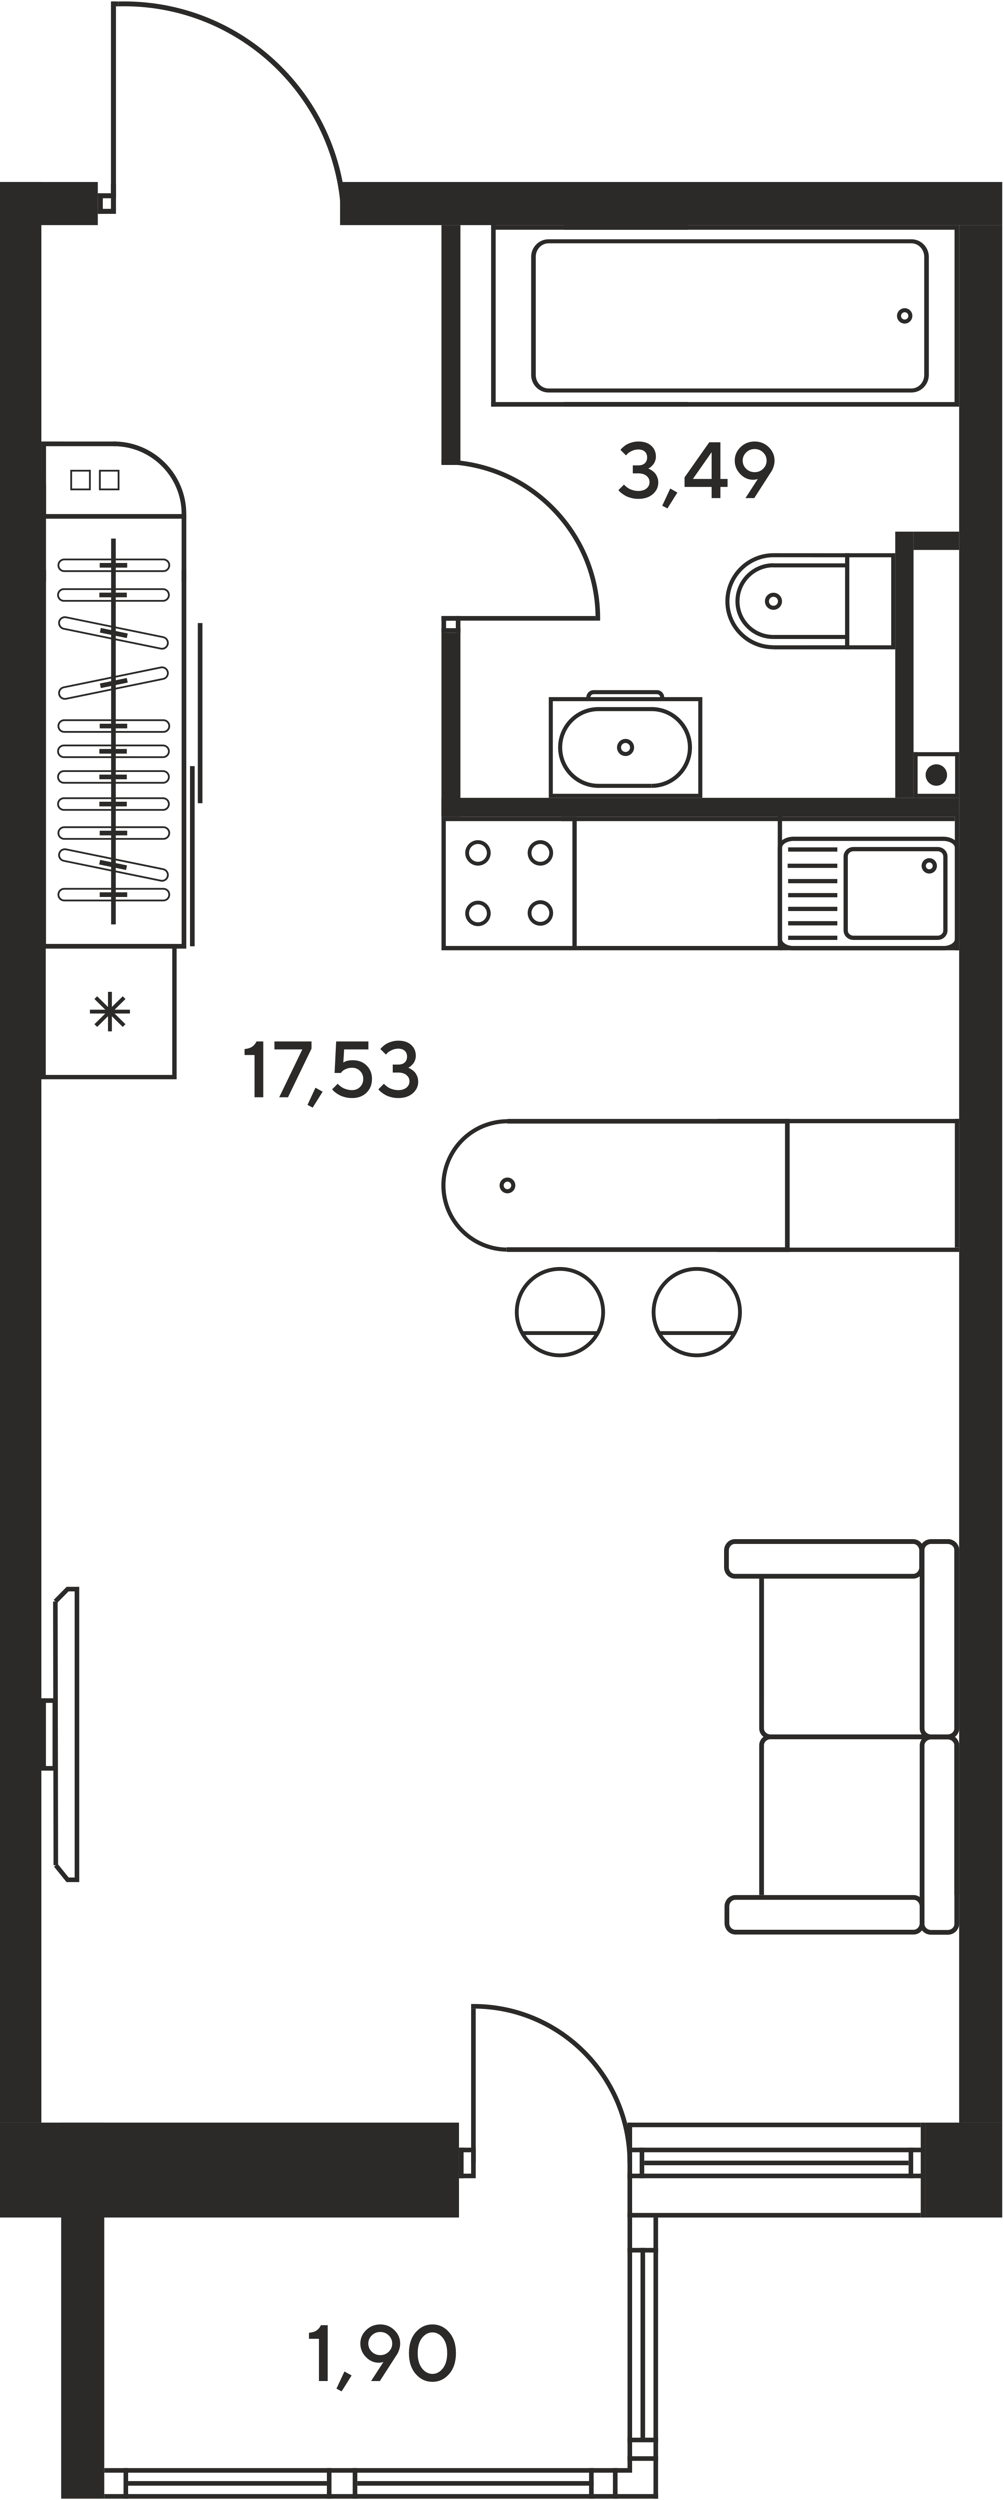 <?xml version="1.0" encoding="UTF-8"?>
<!DOCTYPE svg PUBLIC "-//W3C//DTD SVG 1.1//EN" "http://www.w3.org/Graphics/SVG/1.1/DTD/svg11.dtd">
<!-- Creator: CorelDRAW -->
<svg xmlns="http://www.w3.org/2000/svg" xml:space="preserve" width="434px" height="1080px" version="1.1" style="shape-rendering:geometricPrecision; text-rendering:geometricPrecision; image-rendering:optimizeQuality; fill-rule:evenodd; clip-rule:evenodd"
viewBox="0 0 434 1078.78"
 xmlns:xlink="http://www.w3.org/1999/xlink"
 xmlns:xodm="http://www.corel.com/coreldraw/odm/2003">
 <defs>
  <style type="text/css">
   <![CDATA[
    .fil0 {fill:#2B2A29}
    .fil2 {fill:#2B2A29}
    .fil1 {fill:#2B2A29;fill-rule:nonzero}
   ]]>
  </style>
 </defs>
 <g id="Слой_x0020_1">
  <polygon class="fil0" points="433.24,957.33 433.24,916.33 399.99,916.33 399.99,957.33 "/>
  <polygon class="fil0" points="198.41,957.33 198.41,916.33 -0.75,916.33 -0.75,957.33 "/>
  <polygon class="fil0" points="271.25,957.34 271.25,955.34 398,955.34 398,957.34 "/>
  <polygon class="fil0" points="271.25,918.32 271.25,916.33 398,916.33 398,918.32 "/>
  <polygon class="fil0" points="271.25,940.36 271.25,938.37 399.99,938.37 399.99,940.36 "/>
  <polygon class="fil0" points="271.25,929.14 271.25,927.15 399.99,927.15 399.99,929.14 "/>
  <polygon class="fil0" points="394.75,940.36 392.76,940.36 392.76,927.15 394.75,927.15 "/>
  <polygon class="fil0" points="273.25,957.34 271.25,957.34 271.25,916.33 273.25,916.33 "/>
  <polygon class="fil0" points="278.49,940.36 276.5,940.36 276.5,927.15 278.49,927.15 "/>
  <polygon class="fil0" points="399.99,957.34 398,957.34 398,916.33 399.99,916.33 "/>
  <polygon class="fil0" points="278.49,934.75 278.49,932.76 392.76,932.76 392.76,934.75 "/>
  <polygon class="fil0" points="205.64,940.36 205.64,938.37 198.41,938.37 198.41,940.36 "/>
  <polygon class="fil0" points="205.64,929.14 205.64,927.15 198.41,927.15 198.41,929.14 "/>
  <polygon class="fil0" points="198.41,940.36 200.4,940.36 200.4,927.15 198.41,927.15 "/>
  <polygon class="fil0" points="203.65,938.77 205.64,938.77 205.64,928.59 203.65,928.59 "/>
  <polygon class="fil0" points="205.64,867.08 203.65,867.08 203.65,933.68 205.64,933.68 "/>
  <path class="fil0" d="M203.65 865.09l1 -0.01c37.88,0 68.6,30.71 68.6,68.6l-2 0c0,-36.79 -29.82,-66.61 -66.6,-66.61l-1 0.01 0 -1.99z"/>
  <polygon class="fil0" points="26.44,1078.78 45.07,1078.78 45.07,916.33 26.44,916.33 "/>
  <polygon class="fil0" points="-0.75,96.64 -0.75,78.01 42.28,78.01 42.28,96.64 "/>
  <polygon class="fil0" points="-0.75,916.33 17.88,916.33 17.88,78.01 -0.75,78.01 "/>
  <polygon class="fil0" points="414.61,916.33 433.24,916.33 433.24,96.64 414.61,96.64 "/>
  <polygon class="fil0" points="199.03,96.64 190.83,96.64 190.83,200.25 199.03,200.25 "/>
  <polygon class="fil0" points="199.03,272.74 190.83,272.74 190.83,352.24 199.03,352.24 "/>
  <polygon class="fil0" points="190.83,344.04 190.83,352.24 414.61,352.24 414.61,344.04 "/>
  <polygon class="fil0" points="273.25,1065.57 273.25,1067.56 45.08,1067.56 45.08,1065.57 "/>
  <polygon class="fil0" points="284.47,1076.79 284.47,1078.78 45.07,1078.78 45.07,1076.79 "/>
  <polygon class="fil0" points="256.63,1071.18 256.63,1073.17 154.46,1073.17 154.46,1071.18 "/>
  <polygon class="fil0" points="152.46,1065.57 154.46,1065.57 154.46,1078.78 152.46,1078.78 "/>
  <polygon class="fil0" points="141.3,1065.57 143.29,1065.57 143.29,1078.78 141.3,1078.78 "/>
  <polygon class="fil0" points="141.3,1071.18 141.3,1073.17 55.39,1073.17 55.39,1071.18 "/>
  <polygon class="fil0" points="254.63,1065.57 256.63,1065.57 256.63,1078.78 254.63,1078.78 "/>
  <polygon class="fil0" points="264.95,1065.57 266.95,1065.57 266.95,1078.78 264.95,1078.78 "/>
  <polygon class="fil0" points="271.26,1062.45 271.26,1060.46 284.47,1060.46 284.47,1062.45 "/>
  <polygon class="fil0" points="284.47,1078.78 282.48,1078.78 282.48,957.33 284.47,957.33 "/>
  <polygon class="fil0" points="273.25,1066.44 271.26,1066.44 271.26,957.33 273.25,957.33 "/>
  <polygon class="fil0" points="278.86,1053.91 276.87,1053.91 276.87,970.45 278.86,970.45 "/>
  <polygon class="fil0" points="271.26,1054.43 271.26,1052.43 284.47,1052.43 284.47,1054.43 "/>
  <polygon class="fil0" points="271.26,972.45 271.26,970.45 284.48,970.45 284.48,972.45 "/>
  <polygon class="fil0" points="53.4,1065.57 55.39,1065.57 55.39,1078.78 53.4,1078.78 "/>
  <polygon class="fil0" points="50.13,91.77 50.13,89.6 42.28,89.6 42.28,91.77 "/>
  <polygon class="fil0" points="50.13,85.04 50.13,82.88 42.28,82.88 42.28,85.04 "/>
  <polygon class="fil0" points="42.28,91.77 44.44,91.77 44.44,82.88 42.28,82.88 "/>
  <polygon class="fil0" points="47.96,90.04 50.13,90.04 50.13,78.99 47.96,78.99 "/>
  <polygon class="fil0" points="50.13,0.03 47.96,0.03 47.96,84.52 50.13,84.52 "/>
  <path class="fil0" d="M53.64 0c51.64,0 93.77,40.7 96.07,91.77l-2.26 0c-2.25,-49.9 -43.41,-89.67 -93.87,-89.67 -0.81,0 -1.63,0.01 -2.43,0.03l0 -2.1c0.82,-0.02 1.66,-0.03 2.49,-0.03z"/>
  <polygon class="fil0" points="48.27,0.03 48.27,2.13 51.15,2.13 51.15,0.03 "/>
  <polygon class="fil0" points="190.84,265.5 192.83,265.5 192.83,272.75 190.84,272.75 "/>
  <polygon class="fil0" points="197.03,265.5 199.03,265.5 199.03,272.75 197.03,272.75 "/>
  <polygon class="fil0" points="190.84,272.75 190.84,270.75 199.03,270.75 199.03,272.75 "/>
  <polygon class="fil0" points="192.43,267.5 192.43,265.5 199.03,265.5 199.03,267.5 "/>
  <polygon class="fil0" points="257.43,265.5 257.43,267.5 190.84,267.5 190.84,265.5 "/>
  <path class="fil0" d="M259.41 267.5l0.02 -1c0,-37.88 -30.71,-68.59 -68.59,-68.59l0 1.98c36.78,0 66.6,29.83 66.6,66.61l-0.01 1 1.98 0z"/>
  <polygon class="fil0" points="19.89,407.16 19.89,253.94 19.89,247.51 19.89,245.49 17.88,245.49 17.88,409.18 80.53,409.18 80.53,245.49 78.51,245.49 78.51,247.51 78.51,253.94 78.51,407.16 "/>
  <path class="fil0" d="M49.2 190.11l0 2.03c16.16,0 29.31,13.14 29.31,29.3l2.02 0c0,-17.28 -14.05,-31.33 -31.33,-31.33z"/>
  <polygon class="fil0" points="17.88,222.65 19.9,222.65 19.9,192.14 49.97,192.14 49.97,190.12 17.89,190.11 "/>
  <polygon class="fil0" points="82.13,330.34 82.13,408.17 84.14,408.17 84.14,330.34 "/>
  <polygon class="fil0" points="85.5,268.54 85.5,346.37 87.51,346.37 87.51,268.54 "/>
  <polygon class="fil0" points="48.03,232.05 48.03,398.72 50.05,398.72 50.05,232.05 "/>
  <path class="fil0" d="M72.78 385.86c0,1.18 -0.96,2.14 -2.14,2.14l-42.87 0c-1.18,0 -2.14,-0.96 -2.14,-2.14 0,-1.18 0.96,-2.14 2.14,-2.14l42.87 0c1.18,0 2.14,0.96 2.14,2.14zm-47.92 0c0,1.61 1.3,2.91 2.91,2.91l42.87 0c1.6,0 2.91,-1.3 2.91,-2.91 0,-1.61 -1.31,-2.91 -2.91,-2.91l-42.87 0c-1.61,0 -2.91,1.3 -2.91,2.91z"/>
  <polygon class="fil0" points="43.1,384.85 43.1,386.87 54.99,386.87 54.99,384.85 "/>
  <path class="fil0" d="M72.18 377.36c0,0.14 -0.01,0.28 -0.04,0.42 -0.24,1.16 -1.37,1.91 -2.52,1.67l-42.01 -8.58c-1.12,-0.23 -1.89,-1.38 -1.66,-2.53 0.23,-1.16 1.37,-1.91 2.52,-1.67l42 8.59c1,0.2 1.71,1.08 1.71,2.1zm-47.05 -8.6c0,1.38 0.98,2.59 2.34,2.86l41.99 8.59c1.57,0.32 3.11,-0.7 3.43,-2.27 0.34,-1.55 -0.73,-3.12 -2.26,-3.44l-42.01 -8.58c-1.57,-0.32 -3.11,0.69 -3.42,2.27 -0.05,0.19 -0.07,0.38 -0.07,0.57z"/>
  <polygon class="fil0" points="42.87,372.83 54.5,375.21 54.91,373.23 43.28,370.85 "/>
  <path class="fil0" d="M72.18 290.19c0,1.02 -0.71,1.9 -1.71,2.1l-42 8.59c-0.55,0.11 -1.13,0 -1.6,-0.32 -0.48,-0.31 -0.81,-0.79 -0.92,-1.35 -0.23,-1.14 0.54,-2.3 1.66,-2.53l42.01 -8.58c1.15,-0.24 2.28,0.51 2.52,1.66 0.03,0.14 0.04,0.29 0.04,0.43zm-47.05 8.59l0 0c0,0.19 0.02,0.39 0.07,0.58 0.15,0.76 0.59,1.42 1.24,1.85 0.66,0.42 1.43,0.58 2.18,0.42l42.01 -8.59c1.54,-0.31 2.6,-1.89 2.26,-3.43 -0.32,-1.57 -1.86,-2.59 -3.43,-2.27l-41.99 8.59c-1.36,0.28 -2.34,1.47 -2.34,2.85z"/>
  <polygon class="fil0" points="43.18,294.65 43.58,296.63 55.22,294.26 54.81,292.27 "/>
  <path class="fil0" d="M72.18 277.11c0,0.15 -0.01,0.29 -0.04,0.43 -0.11,0.55 -0.44,1.04 -0.92,1.35 -0.48,0.32 -1.05,0.43 -1.6,0.32l-42.01 -8.58c-1.12,-0.24 -1.89,-1.39 -1.66,-2.53 0.23,-1.16 1.37,-1.91 2.52,-1.68l42 8.59c1,0.2 1.71,1.09 1.71,2.1zm-47.05 -8.59c0,1.38 0.98,2.58 2.34,2.86l41.99 8.58c0.75,0.16 1.54,0.01 2.18,-0.42 0.65,-0.43 1.1,-1.09 1.25,-1.85 0.04,-0.19 0.06,-0.38 0.06,-0.58 0,-1.37 -0.98,-2.58 -2.32,-2.85l-42.01 -8.59c-1.57,-0.32 -3.11,0.7 -3.42,2.27 -0.05,0.19 -0.07,0.39 -0.07,0.58z"/>
  <polygon class="fil0" points="43.18,272.65 54.81,275.03 55.22,273.05 43.58,270.67 "/>
  <path class="fil0" d="M72.62 346.73c0,1.18 -0.96,2.14 -2.14,2.14l-42.87 0c-1.18,0 -2.14,-0.96 -2.14,-2.14 0,-1.18 0.96,-2.14 2.14,-2.14l42.87 0c1.18,0 2.14,0.96 2.14,2.14zm-47.92 0c0,1.61 1.3,2.91 2.91,2.91l42.87 0c1.6,0 2.91,-1.3 2.91,-2.91 0,-1.6 -1.31,-2.91 -2.91,-2.91l-42.87 0c-1.61,0 -2.91,1.31 -2.91,2.91z"/>
  <polygon class="fil0" points="42.95,345.72 42.95,347.74 54.82,347.74 54.82,345.72 "/>
  <path class="fil0" d="M72.62 335.02c0,1.18 -0.96,2.14 -2.14,2.14l-42.87 0c-1.18,0 -2.14,-0.96 -2.14,-2.14 0,-1.18 0.96,-2.14 2.14,-2.14l42.87 0c1.18,0 2.14,0.96 2.14,2.14zm-47.92 0c0,1.61 1.3,2.91 2.91,2.91l42.87 0c1.6,0 2.91,-1.3 2.91,-2.91 0,-1.6 -1.31,-2.91 -2.91,-2.91l-42.87 0c-1.61,0 -2.91,1.31 -2.91,2.91z"/>
  <polygon class="fil0" points="42.95,334.01 42.95,336.03 54.82,336.03 54.82,334.01 "/>
  <path class="fil0" d="M72.62 323.94c0,1.18 -0.96,2.15 -2.14,2.15l-42.87 -0.01c-1.18,0 -2.14,-0.96 -2.14,-2.14 0,-1.18 0.96,-2.14 2.14,-2.14l42.87 0c1.18,0 2.14,0.96 2.14,2.14zm-47.92 0c0,1.61 1.3,2.92 2.91,2.92l42.87 0c1.6,0 2.91,-1.31 2.91,-2.92 0,-1.6 -1.31,-2.91 -2.91,-2.91l-42.87 0c-1.61,0 -2.91,1.31 -2.91,2.91z"/>
  <polygon class="fil0" points="42.95,322.93 42.95,324.96 54.82,324.96 54.82,322.93 "/>
  <path class="fil0" d="M72.78 313.03c0,1.18 -0.96,2.14 -2.14,2.14l-42.87 0c-1.18,0 -2.14,-0.96 -2.14,-2.14 0,-1.18 0.96,-2.14 2.14,-2.14l42.87 0c1.18,0 2.14,0.96 2.14,2.14zm-47.92 0c0,1.61 1.3,2.92 2.91,2.92l42.87 0c1.6,0 2.91,-1.31 2.91,-2.92 0,-1.6 -1.31,-2.91 -2.91,-2.91l-42.87 0c-1.61,0 -2.91,1.31 -2.91,2.91z"/>
  <polygon class="fil0" points="43.1,312.02 43.1,314.04 54.99,314.04 54.99,312.02 "/>
  <path class="fil0" d="M31.16 210.42l0 -7.31 7.31 0 0 7.31 -7.31 0zm-0.77 -8.08l0 8.85 8.85 0 0 -8.85 -8.85 0z"/>
  <path class="fil0" d="M43.55 210.42l0 -7.31 7.31 0 0 7.31 -7.31 0zm-0.78 -8.08l0 8.85 8.87 0 0 -8.85 -8.87 0z"/>
  <polygon class="fil0" points="19.89,250.76 17.88,250.76 17.88,208.28 19.89,208.28 "/>
  <polygon class="fil0" points="80.53,250.76 78.51,250.76 78.51,221.42 80.53,221.42 "/>
  <polygon class="fil0" points="80.53,221.45 80.53,223.46 17.88,223.46 17.88,221.45 "/>
  <path class="fil0" d="M72.62 256.41c0,1.18 -0.96,2.15 -2.14,2.15l-42.87 0c-1.18,0 -2.14,-0.97 -2.14,-2.15 0,-1.18 0.96,-2.14 2.14,-2.14l42.87 0c1.18,0 2.14,0.96 2.14,2.14zm-47.92 0c0,1.61 1.3,2.92 2.91,2.92l42.87 0c1.6,0 2.91,-1.31 2.91,-2.92 0,-1.6 -1.31,-2.91 -2.91,-2.91l-42.87 0c-1.61,0 -2.91,1.31 -2.91,2.91z"/>
  <polygon class="fil0" points="42.95,255.4 42.95,257.42 54.82,257.42 54.82,255.4 "/>
  <path class="fil0" d="M72.78 359.25c0,1.18 -0.96,2.14 -2.14,2.14l-42.87 0c-1.18,0 -2.14,-0.96 -2.14,-2.14 0,-1.18 0.96,-2.14 2.14,-2.14l42.87 0c1.18,0 2.14,0.96 2.14,2.14zm-47.92 0c0,1.6 1.3,2.91 2.91,2.91l42.87 0c1.6,0 2.91,-1.31 2.91,-2.91 0,-1.61 -1.31,-2.91 -2.91,-2.91l-42.87 0c-1.61,0 -2.91,1.3 -2.91,2.91z"/>
  <polygon class="fil0" points="43.1,358.24 43.1,360.26 54.99,360.26 54.99,358.24 "/>
  <path class="fil0" d="M72.78 243.59c0,1.18 -0.96,2.14 -2.14,2.14l-42.87 0c-1.18,0 -2.14,-0.96 -2.14,-2.14 0,-1.18 0.96,-2.14 2.14,-2.14l42.87 0c1.18,0 2.14,0.96 2.14,2.14zm-47.92 0c0,1.6 1.3,2.91 2.91,2.91l42.87 0c1.6,0 2.91,-1.31 2.91,-2.91 0,-1.61 -1.31,-2.91 -2.91,-2.91l-42.87 0c-1.61,0 -2.91,1.3 -2.91,2.91z"/>
  <polygon class="fil0" points="43.1,242.58 43.1,244.6 54.99,244.6 54.99,242.58 "/>
  <polygon class="fil0" points="38.87,437.22 38.87,435.56 56.17,435.56 56.17,437.22 "/>
  <polygon class="fil0" points="46.68,444.93 46.68,427.85 48.37,427.85 48.37,444.93 "/>
  <polygon class="fil0" points="40.81,430.94 42,429.77 54.24,441.84 53.05,443.01 "/>
  <polygon class="fil0" points="40.81,441.84 53.05,429.77 54.24,430.94 42,443.01 "/>
  <path class="fil0" d="M19.77 409.04l0 54.7 54.69 0 0 -54.7 -54.69 0zm-1.89 56.58l0 -58.46 58.47 0 0 58.46 -58.47 0z"/>
  <path class="fil0" d="M330.24 818.03l0 -64.69c0,-1.45 1.29,-2.63 2.86,-2.63l76.59 0c1.58,0 2.86,1.18 2.86,2.63l0 64.69 2.06 0 0 -64.69c0,-2.59 -2.21,-4.69 -4.92,-4.69l-76.59 0c-2.71,0 -4.92,2.1 -4.92,4.69l0 64.69 2.06 0z"/>
  <path class="fil0" d="M402.48 833.11c-1.57,0 -2.86,-1.18 -2.86,-2.63l0 -77.05c0,-1.45 1.28,-2.63 2.86,-2.63l7.21 0c1.58,0 2.86,1.18 2.86,2.63l0 77.05c0,1.45 -1.28,2.63 -2.86,2.63l-7.21 0zm7.21 -84.37l-7.21 0c-2.72,0 -4.92,2.1 -4.92,4.69l0 77.05c0,2.59 2.2,4.69 4.92,4.69l7.21 0c2.72,0 4.92,-2.1 4.92,-4.69l0 -77.05c0,-2.59 -2.2,-4.69 -4.92,-4.69z"/>
  <path class="fil0" d="M409.69 664.28l0 2.07c1.58,0 2.86,1.18 2.86,2.62l0 77.05c0,1.45 -1.28,2.63 -2.86,2.63l-76.59 0c-1.57,0 -2.86,-1.18 -2.86,-2.63l0.01 -65.54 -2.07 0 0 65.54c0,2.59 2.21,4.69 4.92,4.69l76.59 0c2.72,0 4.92,-2.1 4.92,-4.69l0 -77.04c0,-2.59 -2.2,-4.7 -4.92,-4.7z"/>
  <path class="fil0" d="M402.48 748.65c-1.57,0 -2.86,-1.18 -2.86,-2.63l0 -77.04c0,-1.45 1.28,-2.63 2.86,-2.63l7.21 0c1.58,0 2.86,1.18 2.86,2.62l0 77.05c0,1.45 -1.28,2.63 -2.86,2.63l-7.21 0zm7.21 -84.37l-7.21 0c-2.72,0 -4.92,2.11 -4.92,4.69l0 77.05c0,2.59 2.2,4.69 4.92,4.69l7.21 0c2.72,0 4.92,-2.1 4.92,-4.69l0 -77.04c0,-2.59 -2.2,-4.7 -4.92,-4.7z"/>
  <path class="fil0" d="M317.69 679.28c-1.45,0 -2.63,-1.28 -2.63,-2.85l0 -7.22c0,-1.58 1.18,-2.86 2.63,-2.86l77.04 0c1.45,0 2.64,1.28 2.64,2.85l0 7.23c0,1.57 -1.19,2.85 -2.64,2.85l-77.04 0zm77.04 -15l-77.04 0c-2.59,0 -4.69,2.21 -4.69,4.92l0 7.23c0,2.71 2.1,4.91 4.69,4.91l77.04 0c2.59,0 4.69,-2.2 4.69,-4.91l0 -7.22c0,-2.72 -2.1,-4.93 -4.69,-4.93z"/>
  <path class="fil0" d="M317.88 833.02c-1.45,0 -2.63,-1.28 -2.63,-2.85l0 -7.22c0,-1.58 1.18,-2.86 2.63,-2.86l77.05 0c1.45,0 2.63,1.28 2.63,2.86l0 7.22c0,1.57 -1.18,2.85 -2.63,2.85l-77.05 0zm77.05 -14.99l-77.05 0c-2.58,0 -4.69,2.2 -4.69,4.92l0 7.22c0,2.71 2.11,4.91 4.69,4.91l77.05 0c2.59,0 4.69,-2.2 4.69,-4.91l0 -7.22c0,-2.71 -2.1,-4.92 -4.69,-4.92z"/>
  <polygon class="fil0" points="23.22,690.51 24.64,691.91 29.64,686.85 32.27,686.85 32.27,810.45 29.7,810.45 24.9,804.52 23.36,805.77 28.76,812.43 34.26,812.43 34.26,684.87 28.81,684.87 "/>
  <polygon class="fil0" points="22.94,691.21 23.14,805.14 25.12,805.14 24.92,691.21 "/>
  <path class="fil0" d="M19.86 762.29l0 -27.28 2.85 0 0 27.28 -2.85 0zm-1.98 -29.27l0 31.26 6.81 0 0 -31.26 -6.81 0z"/>
  <path class="fil1" d="M280.25 201.81c0.12,0.05 0.27,0.11 0.47,0.2 0.19,0.08 0.54,0.28 1.03,0.6 0.49,0.32 0.93,0.69 1.31,1.1 0.38,0.42 0.73,0.99 1.04,1.73 0.3,0.73 0.46,1.54 0.46,2.41 0,1.98 -0.79,3.64 -2.37,5.01 -1.57,1.36 -3.66,2.04 -6.25,2.04 -1.09,0 -2.14,-0.13 -3.12,-0.4 -0.99,-0.26 -1.81,-0.58 -2.45,-0.94 -0.64,-0.36 -1.21,-0.73 -1.68,-1.1 -0.47,-0.37 -0.81,-0.68 -1.02,-0.92l-0.34 -0.43 2.41 -2.4c0.05,0.06 0.13,0.16 0.25,0.29 0.11,0.13 0.36,0.36 0.76,0.68 0.39,0.32 0.8,0.59 1.23,0.83 0.43,0.25 1.01,0.46 1.72,0.66 0.71,0.2 1.46,0.3 2.24,0.3 1.5,0 2.67,-0.36 3.54,-1.09 0.86,-0.72 1.29,-1.62 1.29,-2.71 0,-1.08 -0.43,-1.98 -1.29,-2.7 -0.87,-0.72 -2.04,-1.09 -3.54,-1.09l-2.4 0 0 -3.45 2.4 0c1.19,0 2.12,-0.31 2.79,-0.92 0.66,-0.62 1,-1.46 1,-2.52 0,-1.06 -0.34,-1.9 -1,-2.51 -0.67,-0.61 -1.6,-0.92 -2.79,-0.92 -1,0 -1.96,0.21 -2.85,0.65 -0.9,0.44 -1.53,0.86 -1.9,1.26l-0.58 0.66 -2.42 -2.41c0.07,-0.09 0.17,-0.22 0.32,-0.38 0.13,-0.16 0.44,-0.45 0.92,-0.88 0.49,-0.43 1,-0.79 1.56,-1.1 0.55,-0.31 1.27,-0.59 2.16,-0.86 0.9,-0.26 1.83,-0.39 2.79,-0.39 2.37,0 4.22,0.6 5.57,1.82 1.35,1.22 2.02,2.79 2.02,4.72 0,0.66 -0.12,1.3 -0.35,1.91 -0.23,0.61 -0.5,1.1 -0.83,1.49 -0.32,0.38 -0.64,0.7 -0.95,0.98 -0.31,0.28 -0.58,0.47 -0.81,0.58l-0.34 0.2zm9.47 8.61l3.1 1.74 -4.31 6.87 -2.24 -1.19 3.45 -7.42zm21.69 -4.13l3.1 0 0 3.44 -3.1 0 0 4.83 -3.8 0 0 -4.83 -11.7 0 0 -4.12 10.68 -15.17 4.82 0 0 15.85zm-3.8 0l0 -11.54 -8.09 11.54 8.09 0zm17.91 0.35c-2.08,0 -3.93,-0.82 -5.52,-2.46 -1.6,-1.65 -2.4,-3.59 -2.4,-5.81 0,-2.26 0.84,-4.2 2.51,-5.82 1.68,-1.63 3.71,-2.44 6.1,-2.44 2.39,0 4.42,0.81 6.1,2.44 1.67,1.64 2.51,3.57 2.51,5.82 0,0.92 -0.15,1.83 -0.47,2.75 -0.33,0.92 -0.65,1.61 -0.97,2.07l-0.46 0.69 -6.87 10.68 -3.81 0 5.35 -8.27c-0.57,0.23 -1.26,0.35 -2.07,0.35zm-2.97 -11.8c-1,0.98 -1.5,2.16 -1.5,3.53 0,1.37 0.5,2.55 1.5,3.53 1,0.97 2.22,1.46 3.66,1.46 1.45,0 2.67,-0.49 3.67,-1.46 1,-0.98 1.5,-2.16 1.5,-3.53 0,-1.37 -0.5,-2.55 -1.5,-3.53 -1,-0.98 -2.22,-1.47 -3.67,-1.47 -1.44,0 -2.66,0.49 -3.66,1.47z"/>
  <path class="fil1" d="M138.73 1003.85l2.92 0 0 24.12 -3.78 0 0 -18.25 -4.31 0 0 -2.59c1.45,-0.15 2.55,-0.5 3.31,-1.03 0.76,-0.54 1.38,-1.28 1.86,-2.25zm10.16 19.98l3.1 1.73 -4.31 6.88 -2.24 -1.19 3.45 -7.42zm14.79 -3.78c-2.08,0 -3.92,-0.82 -5.52,-2.47 -1.59,-1.64 -2.4,-3.58 -2.4,-5.8 0,-2.26 0.84,-4.2 2.52,-5.83 1.67,-1.62 3.71,-2.44 6.09,-2.44 2.39,0 4.42,0.82 6.1,2.45 1.68,1.64 2.52,3.57 2.52,5.82 0,0.91 -0.16,1.83 -0.48,2.75 -0.32,0.92 -0.64,1.61 -0.97,2.07l-0.46 0.69 -6.87 10.68 -3.8 0 5.35 -8.27c-0.58,0.23 -1.27,0.35 -2.08,0.35zm-2.97 -11.8c-1,0.98 -1.5,2.16 -1.5,3.53 0,1.37 0.5,2.55 1.5,3.53 1,0.97 2.22,1.46 3.66,1.46 1.45,0 2.67,-0.49 3.67,-1.46 1,-0.98 1.5,-2.16 1.5,-3.53 0,-1.37 -0.5,-2.55 -1.5,-3.53 -1,-0.98 -2.22,-1.47 -3.67,-1.47 -1.44,0 -2.66,0.49 -3.66,1.47zm19 16.68c-1.96,-2.24 -2.94,-5.25 -2.94,-9.02 0,-3.77 0.98,-6.78 2.94,-9.02 1.97,-2.25 4.37,-3.38 7.22,-3.38 2.85,0 5.25,1.13 7.22,3.38 1.96,2.24 2.94,5.25 2.94,9.02 0,3.77 -0.98,6.78 -2.94,9.02 -1.97,2.25 -4.37,3.38 -7.22,3.38 -2.85,0 -5.25,-1.13 -7.22,-3.38zm11.72 -2.45c1.25,-1.6 1.87,-3.79 1.87,-6.57 0,-2.78 -0.62,-4.97 -1.87,-6.56 -1.25,-1.59 -2.75,-2.39 -4.5,-2.39 -1.75,0 -3.25,0.8 -4.5,2.39 -1.25,1.59 -1.87,3.78 -1.87,6.56 0,2.78 0.62,4.97 1.87,6.57 1.25,1.6 2.75,2.4 4.5,2.4 1.75,0 3.25,-0.8 4.5,-2.4z"/>
  <path class="fil0" d="M247.43 408.03l-54.73 0 0 -53.92 54.73 0 0 53.92zm-56.59 1.87l58.46 0 0 -57.66 -58.46 0 0 57.66z"/>
  <path class="fil0" d="M233.59 363.98c2.12,0 3.85,1.72 3.85,3.85 0,2.12 -1.73,3.85 -3.85,3.85 -2.12,0 -3.85,-1.73 -3.85,-3.85 0,-2.13 1.73,-3.85 3.85,-3.85zm0 9.35c3.03,0 5.5,-2.47 5.5,-5.5 0,-3.04 -2.47,-5.5 -5.5,-5.5 -3.03,0 -5.5,2.46 -5.5,5.5 0,3.03 2.47,5.5 5.5,5.5z"/>
  <path class="fil0" d="M233.59 389.93c2.12,0 3.85,1.73 3.85,3.85 0,2.13 -1.73,3.85 -3.85,3.85 -2.12,0 -3.85,-1.72 -3.85,-3.85 0,-2.12 1.73,-3.85 3.85,-3.85zm0 9.35c3.03,0 5.5,-2.46 5.5,-5.5 0,-3.03 -2.47,-5.5 -5.5,-5.5 -3.03,0 -5.5,2.47 -5.5,5.5 0,3.03 2.47,5.5 5.5,5.5z"/>
  <path class="fil0" d="M206.61 363.98c2.12,0 3.85,1.72 3.85,3.85 0,2.12 -1.73,3.85 -3.85,3.85 -2.13,0 -3.85,-1.73 -3.85,-3.85 0,-2.13 1.72,-3.85 3.85,-3.85zm0 9.35c3.03,0 5.5,-2.47 5.5,-5.5 0,-3.04 -2.47,-5.5 -5.5,-5.5 -3.03,0 -5.51,2.46 -5.51,5.5 0,3.03 2.48,5.5 5.51,5.5z"/>
  <path class="fil0" d="M206.61 390.12c2.12,0 3.85,1.73 3.85,3.86 0,2.12 -1.73,3.85 -3.85,3.85 -2.13,0 -3.85,-1.73 -3.85,-3.85 0,-2.13 1.72,-3.86 3.85,-3.86zm0 9.36c3.03,0 5.5,-2.47 5.5,-5.5 0,-3.04 -2.47,-5.51 -5.5,-5.51 -3.04,0 -5.51,2.47 -5.51,5.51 0,3.03 2.48,5.5 5.51,5.5z"/>
  <path class="fil0" d="M368.92 403.59c-1.34,0 -2.43,-1.02 -2.43,-2.26l0 -31.95c0,-1.24 1.09,-2.26 2.43,-2.26l36.4 0c1.34,0 2.43,1.02 2.43,2.26l0 31.95c0,1.24 -1.09,2.26 -2.43,2.26l-36.4 0zm36.4 -38.31l-36.4 0c-2.36,0 -4.27,1.84 -4.27,4.1l0 31.95c0,2.26 1.91,4.1 4.27,4.1l36.4 0c2.35,0 4.27,-1.84 4.27,-4.1l0 -31.95c0,-2.26 -1.92,-4.1 -4.27,-4.1z"/>
  <path class="fil0" d="M401.7 374.91c-0.82,0 -1.47,-0.66 -1.47,-1.48 0,-0.81 0.65,-1.47 1.47,-1.47 0.81,0 1.47,0.66 1.47,1.47 0,0.82 -0.66,1.48 -1.47,1.48zm0 -4.79c-1.83,0 -3.32,1.49 -3.32,3.31 0,1.83 1.49,3.32 3.32,3.32 1.83,0 3.31,-1.49 3.31,-3.32 0,-1.82 -1.48,-3.31 -3.31,-3.31z"/>
  <path class="fil0" d="M343.07 408.06c-2.73,0 -5.03,-1.38 -5.03,-3l0 -39.4c0,-1.63 2.3,-3 5.03,-3l64.68 0c2.72,0 5.02,1.37 5.02,3l0 39.4c0,1.62 -2.3,3 -5.02,3l-64.68 0zm64.68 -47.24l-64.68 0c-3.79,0 -6.88,2.17 -6.88,4.84l0 39.4c0,2.67 3.09,4.84 6.88,4.84l64.68 0c3.79,0 6.87,-2.17 6.87,-4.84l0 -39.4c0,-2.67 -3.09,-4.84 -6.87,-4.84z"/>
  <polygon class="fil0" points="361.96,403.59 340.68,403.59 340.68,405.43 361.96,405.43 "/>
  <polygon class="fil0" points="361.96,365.44 340.68,365.44 340.68,367.28 361.96,367.28 "/>
  <polygon class="fil0" points="361.96,385.17 340.68,385.17 340.68,387.01 361.96,387.01 "/>
  <polygon class="fil0" points="361.96,397.31 340.68,397.31 340.68,399.16 361.96,399.16 "/>
  <polygon class="fil0" points="361.96,391.11 340.68,391.11 340.68,392.95 361.96,392.95 "/>
  <polygon class="fil0" points="361.96,379.11 340.68,379.11 340.68,380.95 361.96,380.95 "/>
  <polygon class="fil0" points="361.96,372.48 340.48,372.48 340.48,374.32 361.96,374.32 "/>
  <polygon class="fil0" points="337.16,409.9 337.16,408.03 414.62,408.03 414.62,409.9 "/>
  <polygon class="fil0" points="242.7,354.11 242.7,352.24 412.75,352.24 412.75,354.11 "/>
  <polygon class="fil0" points="336.19,351.43 338.06,351.43 338.06,409.09 336.19,409.09 "/>
  <polygon class="fil0" points="412.75,351.43 414.62,351.43 414.62,409.9 412.75,409.9 "/>
  <polygon class="fil0" points="310.15,484.62 310.15,482.75 414.62,482.75 414.62,484.62 "/>
  <path class="fil0" d="M283.35 566.22c0,-9.84 8.01,-17.85 17.85,-17.85 9.84,0 17.84,8 17.84,17.85 0,9.84 -8,17.84 -17.84,17.84 -9.84,0 -17.85,-8 -17.85,-17.84zm37.34 0c0,-10.75 -8.74,-19.5 -19.49,-19.5 -10.75,0 -19.5,8.75 -19.5,19.5 0,10.74 8.75,19.49 19.5,19.49 10.75,0 19.49,-8.75 19.49,-19.49z"/>
  <polygon class="fil0" points="317.53,576.08 317.53,574.43 284.86,574.43 284.86,576.08 "/>
  <path class="fil0" d="M217.73 511.48c0,-0.74 0.5,-1.39 1.22,-1.58 0.87,-0.22 1.76,0.3 1.98,1.17 0.23,0.86 -0.32,1.77 -1.17,1.99 -0.42,0.11 -0.86,0.05 -1.23,-0.17 -0.38,-0.23 -0.64,-0.58 -0.75,-1 -0.03,-0.13 -0.05,-0.27 -0.05,-0.41zm5.04 0.01c0,-0.29 -0.04,-0.58 -0.11,-0.86 -0.47,-1.82 -2.33,-2.92 -4.15,-2.45 -1.79,0.46 -2.91,2.35 -2.45,4.15 0.22,0.88 0.78,1.62 1.57,2.09 0.78,0.46 1.7,0.59 2.58,0.36 1.5,-0.39 2.56,-1.75 2.56,-3.29z"/>
  <polygon class="fil0" points="341.35,540.21 341.35,482.75 219.36,482.75 219.36,484.76 339.33,484.76 339.33,538.2 218.99,538.19 218.99,540.21 "/>
  <path class="fil0" d="M219.85 482.87c-2.54,-0.04 -5.1,0.27 -7.6,0.91 -15.27,3.94 -24.49,19.56 -20.56,34.85 3.22,12.46 14.43,21.28 27.28,21.46l0.03 -1.77c-12.05,-0.17 -22.57,-8.45 -25.58,-20.14 -3.7,-14.33 4.95,-28.99 19.28,-32.68 2.34,-0.6 4.73,-0.89 7.12,-0.85l0.03 -1.78z"/>
  <path class="fil0" d="M224.2 566.22c0,-9.84 8.01,-17.85 17.84,-17.85 9.85,0 17.86,8 17.86,17.85 0,9.84 -8.01,17.84 -17.86,17.84 -9.83,0 -17.84,-8 -17.84,-17.84zm37.34 0c0,-10.75 -8.74,-19.5 -19.5,-19.5 -10.74,0 -19.49,8.75 -19.49,19.5 0,10.74 8.75,19.49 19.49,19.49 10.76,0 19.5,-8.75 19.5,-19.49z"/>
  <polygon class="fil0" points="258.38,576.08 258.38,574.43 225.71,574.43 225.71,576.08 "/>
  <polygon class="fil0" points="310.15,540.21 310.15,538.34 414.62,538.34 414.62,540.21 "/>
  <polygon class="fil0" points="414.62,538.34 412.75,538.34 412.75,482.75 414.62,482.75 "/>
  <polygon class="fil0" points="249.3,409.9 249.3,408.03 338.04,408.03 338.04,409.9 "/>
  <path class="fil1" d="M110.89 449.28l2.92 0 0 24.12 -3.78 0 0 -18.25 -4.31 0 0 -2.59c1.45,-0.15 2.55,-0.5 3.31,-1.03 0.76,-0.54 1.38,-1.28 1.86,-2.25zm7.74 0l16.03 0 0 3.11 -10.17 21.01 -3.8 0 9.99 -20.67 -12.05 0 0 -3.45zm17.74 19.98l3.1 1.73 -4.31 6.88 -2.24 -1.19 3.45 -7.42zm16.17 -11.87c2.41,0 4.39,0.76 5.94,2.28 1.55,1.53 2.32,3.47 2.32,5.81 0,2.43 -0.79,4.42 -2.37,5.95 -1.58,1.54 -3.66,2.31 -6.24,2.31 -1.09,0 -2.14,-0.13 -3.13,-0.4 -0.98,-0.26 -1.8,-0.58 -2.44,-0.94 -0.65,-0.37 -1.21,-0.73 -1.68,-1.1 -0.47,-0.37 -0.8,-0.68 -1.01,-0.93l-0.35 -0.42 2.42 -2.41c0.05,0.07 0.12,0.17 0.24,0.3 0.11,0.13 0.36,0.35 0.76,0.67 0.39,0.33 0.8,0.6 1.24,0.84 0.44,0.24 1.01,0.46 1.73,0.66 0.71,0.2 1.45,0.3 2.22,0.3 1.38,0 2.53,-0.46 3.45,-1.38 0.92,-0.92 1.38,-2.07 1.38,-3.45 0,-1.38 -0.46,-2.53 -1.38,-3.45 -0.92,-0.92 -2.07,-1.38 -3.45,-1.38 -1.01,0 -1.91,0.18 -2.71,0.56 -0.81,0.36 -1.36,0.74 -1.66,1.1l-0.44 0.58 -2.75 0 0.68 -13.61 13.94 0 0 3.45 -10.49 0 -0.35 5.69c0.92,-0.69 2.3,-1.03 4.13,-1.03zm23.94 3.26c0.11,0.05 0.27,0.11 0.46,0.19 0.2,0.09 0.54,0.29 1.03,0.61 0.5,0.32 0.94,0.69 1.31,1.1 0.39,0.42 0.73,0.99 1.04,1.73 0.31,0.73 0.46,1.54 0.46,2.41 0,1.97 -0.78,3.64 -2.36,5 -1.58,1.37 -3.66,2.05 -6.25,2.05 -1.09,0 -2.14,-0.13 -3.13,-0.4 -0.99,-0.26 -1.8,-0.58 -2.44,-0.94 -0.65,-0.37 -1.21,-0.73 -1.68,-1.1 -0.47,-0.37 -0.81,-0.68 -1.02,-0.93l-0.34 -0.42 2.41 -2.41c0.04,0.07 0.12,0.17 0.24,0.3 0.12,0.13 0.37,0.35 0.77,0.67 0.39,0.33 0.8,0.6 1.23,0.84 0.43,0.24 1,0.46 1.72,0.66 0.71,0.2 1.45,0.3 2.24,0.3 1.49,0 2.67,-0.37 3.53,-1.09 0.87,-0.72 1.3,-1.62 1.3,-2.71 0,-1.08 -0.43,-1.98 -1.3,-2.7 -0.86,-0.73 -2.04,-1.09 -3.53,-1.09l-2.4 0 0 -3.45 2.4 0c1.19,0 2.12,-0.31 2.79,-0.92 0.66,-0.62 0.99,-1.46 0.99,-2.52 0,-1.06 -0.33,-1.9 -0.99,-2.51 -0.67,-0.62 -1.6,-0.93 -2.79,-0.93 -1.01,0 -1.96,0.22 -2.86,0.66 -0.89,0.44 -1.53,0.85 -1.9,1.26l-0.57 0.66 -2.42 -2.41c0.06,-0.09 0.17,-0.22 0.31,-0.38 0.14,-0.16 0.45,-0.45 0.93,-0.88 0.48,-0.43 1,-0.8 1.55,-1.1 0.55,-0.31 1.28,-0.6 2.17,-0.86 0.9,-0.26 1.83,-0.4 2.79,-0.4 2.37,0 4.22,0.61 5.57,1.83 1.34,1.22 2.01,2.79 2.01,4.72 0,0.66 -0.11,1.3 -0.34,1.9 -0.23,0.62 -0.5,1.11 -0.83,1.5 -0.32,0.38 -0.64,0.7 -0.95,0.98 -0.31,0.27 -0.58,0.47 -0.81,0.58l-0.34 0.2z"/>
  <g id="_1638696987856">
   <g>
    <path class="fil0" d="M270.41 324.23c-1.08,0 -1.95,-0.87 -1.95,-1.94 0,-1.07 0.87,-1.94 1.95,-1.94 1.06,0 1.94,0.87 1.94,1.94 0,1.07 -0.88,1.94 -1.94,1.94zm0 -5.64c-2.04,0 -3.7,1.66 -3.7,3.7 0,2.04 1.66,3.69 3.7,3.69 2.04,0 3.69,-1.65 3.69,-3.69 0,-2.04 -1.65,-3.7 -3.69,-3.7z"/>
    <path class="fil0" d="M238.97 302.29l62.87 0 0 40 -62.87 0 0 -40zm64.63 -1.76l-66.38 0 0 43.51 66.38 0 0 -43.51z"/>
    <path class="fil0" d="M283.98 297.52l-27.38 0c-1.73,0 -3.14,1.41 -3.14,3.14l1.75 0c0,-0.76 0.63,-1.39 1.39,-1.39l27.38 0c0.77,0 1.39,0.63 1.39,1.39l1.75 0c0,-1.73 -1.41,-3.14 -3.14,-3.14z"/>
    <path class="fil0" d="M258.72 304.83c-9.63,0 -17.46,7.84 -17.46,17.46 0,9.62 7.83,17.45 17.46,17.45l0 -1.75c-8.66,0 -15.7,-7.04 -15.7,-15.7 0,-8.66 7.04,-15.7 15.7,-15.7l0 -1.76z"/>
    <path class="fil0" d="M281.67 304.83l0 1.76c8.65,0 15.69,7.04 15.69,15.7 0,8.66 -7.04,15.7 -15.69,15.7l0 1.75c9.62,0 17.45,-7.83 17.45,-17.45 0,-9.62 -7.83,-17.46 -17.45,-17.46z"/>
    <polygon class="fil0" points="281.67,337.99 258.36,337.99 258.36,339.74 281.67,339.74 "/>
    <polygon class="fil0" points="281.85,304.84 258.56,304.84 258.56,306.59 281.85,306.59 "/>
   </g>
   <g>
    <path class="fil0" d="M367.11 240.13l0 38.02 18.13 0 0 -38.02 -18.13 0zm-1.75 39.77l0 -41.53 21.63 0 0 41.53 -21.63 0z"/>
    <polygon class="fil0" points="334.29,278.16 365.32,278.14 365.32,240.13 334.33,240.11 334.33,238.36 367.07,238.38 367.07,279.9 334.29,279.91 "/>
    <path class="fil0" d="M313.56 259.21c0,-11.5 9.36,-20.85 20.85,-20.85l0 1.75c-10.53,0 -19.1,8.57 -19.1,19.1 0,10.42 8.54,18.9 19.02,18.9l0 1.75c-11.45,0 -20.77,-9.26 -20.77,-20.65z"/>
    <path class="fil0" d="M336.29 259.13c0,-1.07 -0.88,-1.94 -1.94,-1.94 -1.07,0 -1.95,0.87 -1.95,1.94 0,1.08 0.88,1.95 1.95,1.95 1.06,0 1.94,-0.87 1.94,-1.95zm-5.64 0c0,-2.03 1.66,-3.69 3.7,-3.69 2.04,0 3.69,1.66 3.69,3.69 0,2.05 -1.65,3.7 -3.69,3.7 -2.04,0 -3.7,-1.66 -3.7,-3.7z"/>
    <path class="fil0" d="M317.91 259.14c0,-9.06 7.38,-16.44 16.44,-16.44l0 1.76c-8.09,0 -14.68,6.58 -14.68,14.68 0,8.01 6.56,14.53 14.63,14.53l0 1.75c-9.04,0 -16.39,-7.3 -16.39,-16.28z"/>
    <polygon class="fil0" points="334.1,244.5 334.1,242.75 366.2,242.75 366.2,244.5 "/>
    <polygon class="fil0" points="334.22,275.42 334.22,273.67 366.44,273.67 366.44,275.42 "/>
   </g>
   <g>
    <g>
     <path class="fil2" d="M404.75 329.55c2.56,0 4.64,2.08 4.64,4.63 0,2.56 -2.08,4.64 -4.64,4.64 -2.55,0 -4.63,-2.08 -4.63,-4.64 0,-2.55 2.08,-4.63 4.63,-4.63z"/>
     <g>
      <polygon class="fil0" points="394.89,344.04 396.65,344.04 396.65,324.32 394.89,324.32 "/>
      <polygon class="fil0" points="414.61,326.08 414.61,324.32 394.9,324.32 394.9,326.08 "/>
      <polygon class="fil0" points="414.61,344.04 414.61,342.29 394.9,342.29 394.9,344.04 "/>
      <polygon class="fil0" points="412.86,344.04 414.61,344.04 414.61,324.32 412.86,324.32 "/>
     </g>
    </g>
    <polygon class="fil0" points="394.9,236.96 394.9,229.05 414.61,229.05 414.61,236.96 "/>
    <polygon class="fil0" points="394.9,344.04 386.99,344.04 386.99,229.05 394.9,229.05 "/>
   </g>
   <g>
    <path class="fil0" d="M399.51 110.34c0,-3.22 -2.48,-5.84 -5.53,-5.84l-156.85 0c-3.05,0 -5.53,2.62 -5.53,5.84l0 51.02c0,3.22 2.48,5.84 5.53,5.84l156.85 0c3.05,0 5.53,-2.62 5.53,-5.84l0 -51.02zm-169.91 51.02l0 -51.02c0,-4.19 3.38,-7.59 7.53,-7.59l156.85 0c4.15,0 7.53,3.4 7.53,7.59l0 51.02c0,4.19 -3.38,7.59 -7.53,7.59l-156.85 0c-4.15,0 -7.53,-3.4 -7.53,-7.59z"/>
    <path class="fil0" d="M392.65 135.85c0,-0.13 -0.02,-0.26 -0.05,-0.4 -0.1,-0.4 -0.37,-0.74 -0.72,-0.95 -0.37,-0.22 -0.8,-0.28 -1.2,-0.17 -0.83,0.21 -1.35,1.09 -1.13,1.92 0.1,0.4 0.36,0.75 0.72,0.96 0.37,0.21 0.79,0.27 1.19,0.17 0.7,-0.18 1.19,-0.81 1.19,-1.53zm-4.91 0c0,0 0,0 0,0 0,-1.52 1.03,-2.84 2.5,-3.22 0.86,-0.22 1.76,-0.1 2.52,0.35 0.77,0.46 1.31,1.18 1.53,2.04 0.45,1.77 -0.65,3.61 -2.39,4.05 -0.86,0.23 -1.76,0.1 -2.52,-0.35 -0.77,-0.45 -1.31,-1.18 -1.53,-2.04 -0.07,-0.27 -0.11,-0.55 -0.11,-0.83z"/>
    <polygon class="fil0" points="245.85,173.07 250.04,173.07 412.62,173.07 412.62,98.63 250.04,98.63 245.85,98.63 243.87,98.63 243.87,96.64 414.61,96.64 414.61,175.06 243.87,175.06 243.87,173.07 "/>
    <polygon class="fil0" points="297.45,175.06 297.45,173.07 212.29,173.07 212.29,175.06 "/>
    <polygon class="fil0" points="297.45,98.63 297.45,96.64 212.29,96.64 212.29,98.63 "/>
    <polygon class="fil0" points="212.29,175.06 214.27,175.06 214.27,96.64 212.29,96.64 "/>
   </g>
  </g>
  <polygon class="fil0" points="147,96.64 147,78.01 433.24,78.01 433.24,96.64 "/>
 </g>
</svg>
